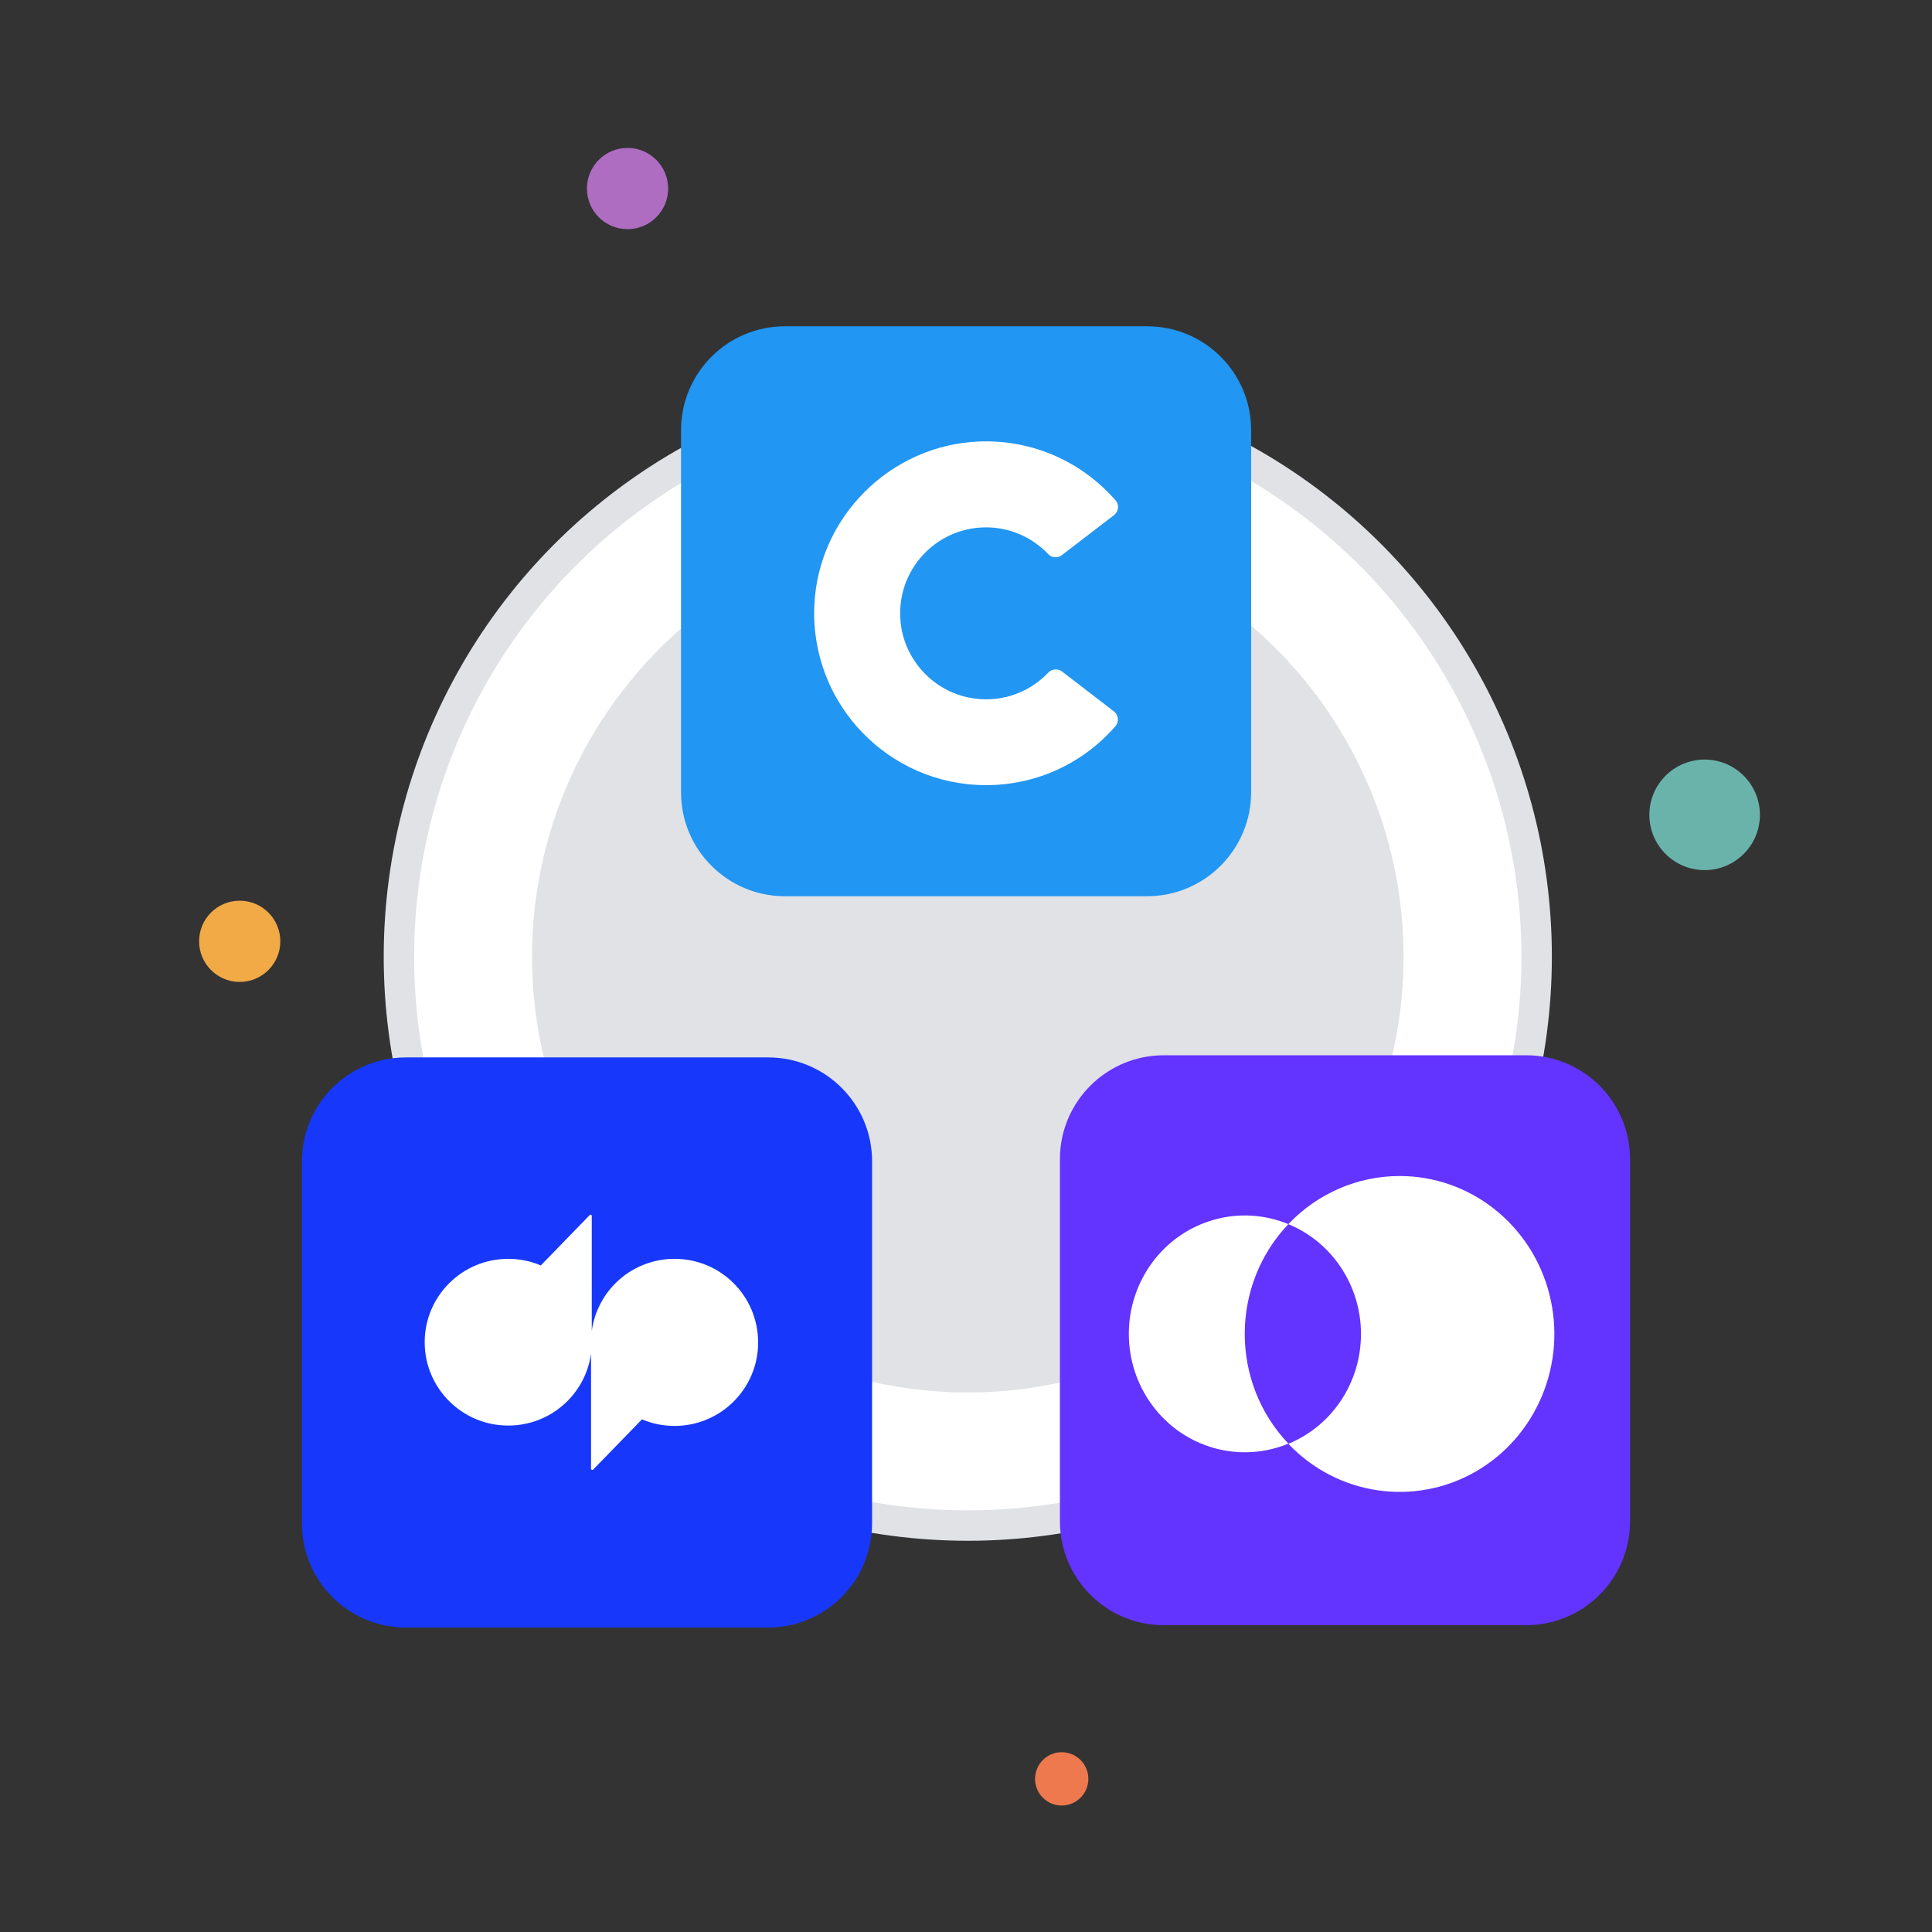 <?xml version="1.0" encoding="utf-8"?>
<!-- Generator: Adobe Illustrator 26.2.1, SVG Export Plug-In . SVG Version: 6.00 Build 0)  -->
<svg version="1.1" id="Layer_1" xmlns="http://www.w3.org/2000/svg" xmlns:xlink="http://www.w3.org/1999/xlink" x="0px" y="0px"
	 viewBox="0 0 1080 1080" style="enable-background:new 0 0 1080 1080;" xml:space="preserve">
<rect x="0" y="0" width="1080" height="1080" fill="#333333" stroke="none"/>
<style type="text/css">
	.st0{fill:#E0E2E6;}
	.st1{fill:#FFFFFF;}
	.st2{fill:#F2AA47;}
	.st3{fill:#EE794F;}
	.st4{fill:#AF6DC2;}
	.st5{fill:#6AB3AB;}
	.st6{fill:#1738FA;}
	.st7{fill:#6333FF;}
	.st8{fill:#2196F2;}
	.st9{fill-rule:evenodd;clip-rule:evenodd;fill:#FFFFFF;}
</style>
<circle class="st0" cx="541" cy="534.8" r="326.5"/>
<circle class="st1" cx="541" cy="534.8" r="309.5"/>
<circle class="st0" cx="541" cy="534.8" r="243.6"/>
<circle class="st2" cx="134" cy="526.2" r="22.7"/>
<circle class="st3" cx="593.5" cy="994.4" r="14.9"/>
<ellipse class="st4" cx="350.8" cy="105.4" rx="22.7" ry="22.7"/>
<circle class="st5" cx="952.9" cy="455.5" r="30.9"/>
<g>
	<path class="st6" d="M429.4,909.8H226.9c-32.1,0-58.1-26-58.1-58.1V649.2c0-32.1,26-58.1,58.1-58.1h202.5c32.1,0,58.1,26,58.1,58.1
		v202.5C487.4,883.8,461.4,909.8,429.4,909.8z"/>
</g>
<path class="st7" d="M853.1,908.5H650.6c-32.1,0-58.1-26-58.1-58.1V648c0-32.1,26-58.1,58.1-58.1h202.5c32.1,0,58.1,26,58.1,58.1
	v202.5C911.2,882.5,885.2,908.5,853.1,908.5z"/>
<path class="st8" d="M641.2,501H438.8c-32.1,0-58.1-26-58.1-58.1V240.5c0-32.1,26-58.1,58.1-58.1h202.5c32.1,0,58.1,26,58.1,58.1
	V443C699.3,475,673.3,501,641.2,501z"/>
<g>
	<g>
		<path class="st9" d="M586,376c-10.1,10.6-24.9,16.6-41,14.5c-21.7-2.7-39.1-20.4-41.5-42.2c-3.2-29,19.4-53.5,47.7-53.5
			c13.7,0,26.1,5.8,34.8,15c2,2.1,5.3,2.3,7.6,0.5l29.1-22.3c2.6-2,3.1-5.8,0.9-8.3c-18.4-21.1-45.8-34.1-76.3-32.9
			c-49.7,2-90.2,42.4-92.1,92.2c-2.1,54.8,41.7,99.9,96,99.9c28.9,0,54.7-12.7,72.3-32.9c2.2-2.5,1.8-6.3-0.9-8.4l-29-22.3
			C591.3,373.6,588,373.9,586,376z"/>
	</g>
</g>
<path class="st1" d="M782.4,657.4c-23.4,0-45.9,9.7-62.2,26.9c24.5,10.1,40.6,34.4,40.6,61.4s-16,51.3-40.6,61.4
	c27.3,28.8,70.3,35.2,104.6,15.6c34.3-19.7,51.2-60.5,41.3-99.3C856.1,684.4,821.7,657.4,782.4,657.4L782.4,657.4z M720.2,684.3
	c-27.1-11.2-58.2-2.5-75.9,21.2s-17.7,56.6,0,80.3c17.7,23.7,48.8,32.4,75.9,21.2C687.7,772.8,687.7,718.5,720.2,684.3z"/>
<path class="st1" d="M377.1,703.7c-23.4,0-43,17.1-46.3,40.2v-64.2c0-0.4-0.3-0.7-0.7-0.7c-0.1,0-0.4,0.1-0.5,0.3l-27.3,28.1
	c-5.7-2.5-12-3.7-18.2-3.7c-25.8,0-46.7,20.9-46.7,46.6c0,25.7,20.9,46.6,46.7,46.6c23.4,0,43-17.1,46.3-40.2V821
	c0,0.7,0.8,0.9,1.2,0.5l27.3-28.1c5.7,2.5,11.9,3.7,18.2,3.7c25.8,0,46.7-20.9,46.7-46.6C423.8,724.5,402.9,703.7,377.1,703.7z"/>
</svg>
